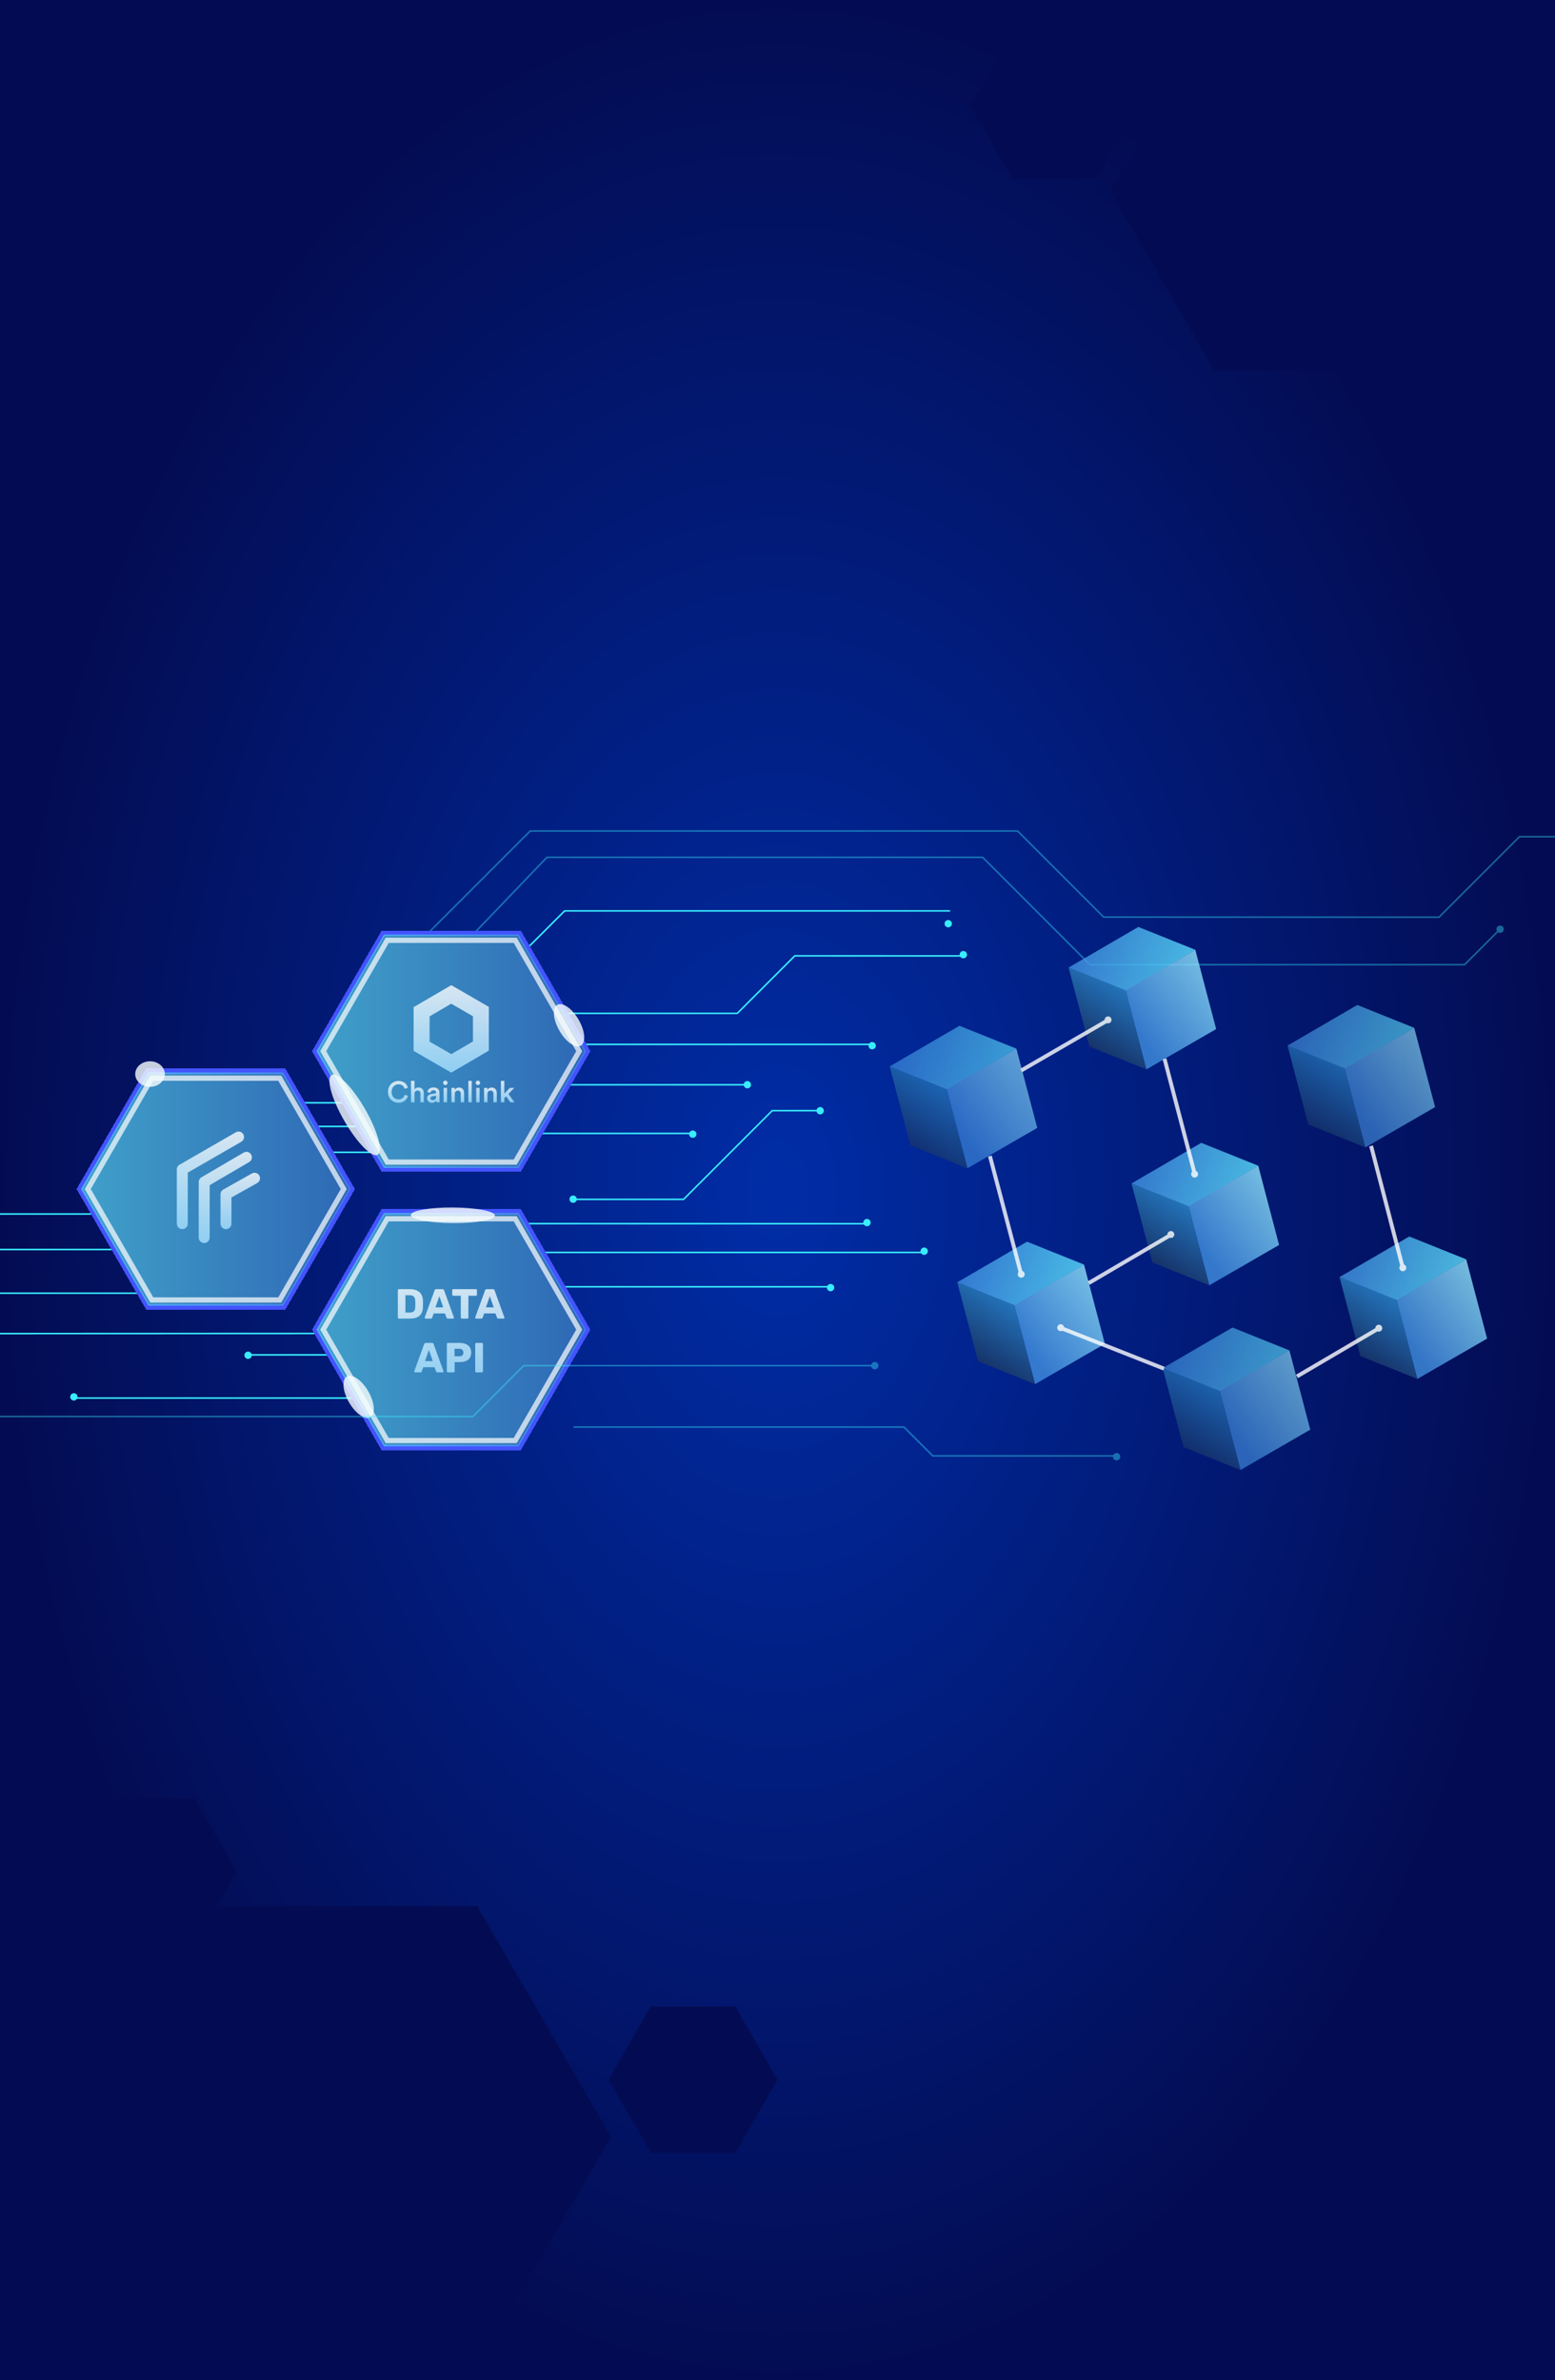 <svg width="598" height="915" viewBox="0 0 598 915" fill="none" xmlns="http://www.w3.org/2000/svg">
<g clip-path="url(#clip0_3856_32002)">
<rect width="598" height="915" fill="url(#paint0_radial_3856_32002)"/>
<path d="M438 40.5L421.75 68.646L389.25 68.646L373 40.5L389.25 12.354L421.75 12.354L438 40.5Z" fill="#030C52"/>
<path d="M366.072 355.091C366.072 354.312 365.441 353.68 364.661 353.68C363.882 353.68 363.25 354.312 363.25 355.091C363.25 355.871 363.882 356.503 364.661 356.503C365.441 356.503 366.072 355.871 366.072 355.091Z" fill="#39EDFF"/>
<path d="M587 73.5L547 142.349L467 142.349L427 73.5L467 4.651L547 4.651L587 73.5Z" fill="#030C52"/>
<path d="M91 719.5L74.75 747.646L42.25 747.646L26 719.5L42.25 691.354L74.75 691.354L91 719.5Z" fill="#030C52"/>
<path d="M370.5 367.479L305.655 367.447L283.531 389.571L151 389.571" stroke="#39EDFF" stroke-width="0.6" stroke-miterlimit="10"/>
<path d="M124.527 398.827L203.874 319.48L391.349 319.48L424.418 352.55L553.393 352.599L584.343 321.649L619.236 321.649" stroke="#39EDFF" stroke-opacity="0.4" stroke-width="0.6" stroke-miterlimit="10"/>
<path d="M-26.824 466.69L50.223 466.69L93.001 423.912L143.352 423.961L165.825 401.488L336.001 401.488" stroke="#39EDFF" stroke-width="0.6" stroke-miterlimit="10"/>
<path d="M95.504 520.853L166.616 520.853L205.993 481.475H355.504" stroke="#39EDFF" stroke-width="0.6" stroke-miterlimit="10"/>
<path d="M-56.789 497.148L63.838 497.148L118.001 442.985L188.988 442.985L214.961 417.013H287.001" stroke="#39EDFF" stroke-width="0.6" stroke-miterlimit="10"/>
<path d="M164 435.722L266.456 435.722" stroke="#39EDFF" stroke-width="0.6" stroke-miterlimit="10"/>
<path d="M165.82 401.488L217.125 350.183L365.37 350.183" stroke="#39EDFF" stroke-width="0.6" stroke-miterlimit="10"/>
<path d="M220 461.071L262.864 461.072L296.968 426.967L315.5 426.967" stroke="#39EDFF" stroke-width="0.6" stroke-miterlimit="10"/>
<path d="M28.273 537.461L179.574 537.461L203.501 494.683L320.501 494.683" stroke="#39EDFF" stroke-width="0.6" stroke-miterlimit="10"/>
<path d="M-10.512 512.672L141.528 512.623L183.764 470.387L334.03 470.436" stroke="#39EDFF" stroke-width="0.6" stroke-miterlimit="10"/>
<path d="M-48.754 480.341L50.208 480.341L97.52 433.029L173.219 433.029" stroke="#39EDFF" stroke-width="0.6" stroke-miterlimit="10"/>
<g opacity="0.4">
<path d="M148.998 393.587L210.325 329.584L377.89 329.583L419.14 370.834L563.245 370.834L577.34 356.739" stroke="#39EDFF" stroke-width="0.6" stroke-miterlimit="10"/>
<path d="M578.304 357.217C578.304 356.438 577.673 355.807 576.894 355.807C576.116 355.807 575.484 356.438 575.484 357.217C575.484 357.996 576.116 358.627 576.894 358.627C577.673 358.627 578.304 357.996 578.304 357.217Z" fill="#39EDFF"/>
</g>
<path d="M371.877 366.997C371.877 366.218 371.245 365.586 370.466 365.586C369.686 365.586 369.055 366.218 369.055 366.997C369.055 367.777 369.686 368.409 370.466 368.409C371.245 368.409 371.877 367.777 371.877 366.997Z" fill="#39EDFF"/>
<path d="M336.822 401.997C336.822 401.218 336.191 400.586 335.411 400.586C334.632 400.586 334 401.218 334 401.997C334 402.777 334.632 403.409 335.411 403.409C336.191 403.409 336.822 402.777 336.822 401.997Z" fill="#39EDFF"/>
<path d="M288.822 416.997C288.822 416.218 288.191 415.586 287.411 415.586C286.632 415.586 286 416.218 286 416.997C286 417.777 286.632 418.409 287.411 418.409C288.191 418.409 288.822 417.777 288.822 416.997Z" fill="#39EDFF"/>
<path d="M316.822 426.997C316.822 426.218 316.191 425.586 315.411 425.586C314.632 425.586 314 426.218 314 426.997C314 427.777 314.632 428.409 315.411 428.409C316.191 428.409 316.822 427.777 316.822 426.997Z" fill="#39EDFF"/>
<path d="M221.822 460.997C221.822 460.218 221.191 459.586 220.411 459.586C219.632 459.586 219 460.218 219 460.997C219 461.777 219.632 462.409 220.411 462.409C221.191 462.409 221.822 461.777 221.822 460.997Z" fill="#39EDFF"/>
<path d="M267.822 435.997C267.822 435.218 267.191 434.586 266.411 434.586C265.632 434.586 265 435.218 265 435.997C265 436.777 265.632 437.409 266.411 437.409C267.191 437.409 267.822 436.777 267.822 435.997Z" fill="#39EDFF"/>
<path d="M175.302 432.899C175.302 431.706 174.334 430.739 173.141 430.739C171.948 430.739 170.98 431.706 170.98 432.899C170.98 434.093 171.948 435.06 173.141 435.06C174.334 435.06 175.302 434.093 175.302 432.899Z" fill="#39EDFF"/>
<path d="M57.045 411.914L109.695 411.914L136.02 457.51L109.695 503.106L57.045 503.106L30.72 457.51L57.045 411.914Z" fill="#030C52"/>
<g filter="url(#filter0_d_3856_32002)">
<path d="M109.157 411.757L135.341 457.11L109.157 502.464L56.787 502.464L30.602 457.11L56.787 411.757L109.157 411.757Z" stroke="#4353FF" stroke-width="2" shape-rendering="crispEdges"/>
</g>
<path d="M134.758 457.111L108.865 501.958L57.08 501.958L31.188 457.111L57.08 412.264L108.865 412.264L134.758 457.111Z" fill="url(#paint1_linear_3856_32002)" fill-opacity="0.7"/>
<path opacity="0.7" d="M107.586 414.483L132.197 457.11L107.586 499.738L58.364 499.738L33.753 457.11L58.364 414.483L107.586 414.483Z" stroke="white" stroke-width="2"/>
<g style="mix-blend-mode:overlay" opacity="0.8">
<g filter="url(#filter1_f_3856_32002)">
<ellipse cx="57.697" cy="412.899" rx="5.697" ry="4.911" fill="#F8FEFE"/>
</g>
<g filter="url(#filter2_f_3856_32002)">
<ellipse cx="57.699" cy="412.899" rx="3.738" ry="3.222" fill="#F8FEFE"/>
</g>
</g>
<path d="M147.596 465.963L200.246 465.963L226.571 511.559L200.246 557.155L147.596 557.155L121.271 511.559L147.596 465.963Z" fill="#030C52"/>
<g filter="url(#filter3_d_3856_32002)">
<path d="M199.707 465.806L225.892 511.159L199.707 556.512L147.338 556.512L121.153 511.159L147.338 465.806L199.707 465.806Z" stroke="#4353FF" stroke-width="2" shape-rendering="crispEdges"/>
</g>
<path d="M225.309 511.159L199.416 556.006L147.631 556.006L121.738 511.159L147.631 466.312L199.416 466.312L225.309 511.159Z" fill="url(#paint2_linear_3856_32002)" fill-opacity="0.7"/>
<path opacity="0.7" d="M198.137 468.531L222.748 511.159L198.137 553.786L148.915 553.786L124.303 511.159L148.915 468.531L198.137 468.531Z" stroke="white" stroke-width="2"/>
<path d="M153.403 506.912C153.296 506.912 153.199 506.874 153.113 506.799C153.038 506.713 153 506.616 153 506.508V495.991C153 495.872 153.038 495.775 153.113 495.7C153.199 495.624 153.296 495.586 153.403 495.586H157.598C159.179 495.586 160.405 495.964 161.276 496.719C162.148 497.474 162.605 498.569 162.648 500.003C162.659 500.316 162.664 500.731 162.664 501.249C162.664 501.767 162.659 502.177 162.648 502.479C162.594 503.978 162.148 505.095 161.309 505.828C160.481 506.551 159.271 506.912 157.679 506.912H153.403ZM157.598 504.582C158.308 504.582 158.83 504.415 159.163 504.081C159.496 503.736 159.674 503.191 159.695 502.447C159.717 502.134 159.728 501.729 159.728 501.233C159.728 500.737 159.717 500.338 159.695 500.036C159.674 499.313 159.48 498.779 159.115 498.434C158.76 498.089 158.227 497.916 157.517 497.916H155.904V504.582H157.598Z" fill="url(#paint3_linear_3856_32002)" fill-opacity="0.8"/>
<path d="M163.667 506.912C163.581 506.912 163.5 506.88 163.425 506.815C163.36 506.74 163.328 506.659 163.328 506.572C163.328 506.508 163.334 506.459 163.344 506.427L167.136 496.039C167.168 495.91 167.238 495.802 167.345 495.716C167.453 495.629 167.593 495.586 167.765 495.586H170.153C170.325 495.586 170.465 495.629 170.572 495.716C170.68 495.802 170.75 495.91 170.782 496.039L174.557 506.427L174.589 506.572C174.589 506.659 174.552 506.74 174.476 506.815C174.412 506.88 174.331 506.912 174.234 506.912H172.25C171.992 506.912 171.82 506.799 171.734 506.572L171.105 504.922H166.797L166.184 506.572C166.098 506.799 165.92 506.912 165.651 506.912H163.667ZM170.459 502.592L168.959 498.321L167.458 502.592H170.459Z" fill="url(#paint4_linear_3856_32002)" fill-opacity="0.8"/>
<path d="M177.599 506.912C177.491 506.912 177.394 506.874 177.308 506.799C177.233 506.713 177.195 506.616 177.195 506.508V498.127H174.324C174.216 498.127 174.119 498.089 174.033 498.013C173.958 497.927 173.92 497.83 173.92 497.722V495.991C173.92 495.872 173.958 495.775 174.033 495.7C174.119 495.624 174.216 495.586 174.324 495.586H183.004C183.122 495.586 183.219 495.624 183.294 495.7C183.369 495.775 183.407 495.872 183.407 495.991V497.722C183.407 497.841 183.369 497.938 183.294 498.013C183.219 498.089 183.122 498.127 183.004 498.127H180.132V506.508C180.132 506.616 180.094 506.713 180.019 506.799C179.944 506.874 179.847 506.912 179.728 506.912H177.599Z" fill="url(#paint5_linear_3856_32002)" fill-opacity="0.8"/>
<path d="M183.078 506.912C182.992 506.912 182.911 506.88 182.836 506.815C182.771 506.74 182.739 506.659 182.739 506.572C182.739 506.508 182.744 506.459 182.755 506.427L186.546 496.039C186.579 495.91 186.649 495.802 186.756 495.716C186.864 495.629 187.003 495.586 187.176 495.586H189.563C189.735 495.586 189.875 495.629 189.983 495.716C190.09 495.802 190.16 495.91 190.192 496.039L193.968 506.427L194 506.572C194 506.659 193.962 506.74 193.887 506.815C193.823 506.88 193.742 506.912 193.645 506.912H191.661C191.403 506.912 191.23 506.799 191.144 506.572L190.515 504.922H186.208L185.594 506.572C185.508 506.799 185.331 506.912 185.062 506.912H183.078ZM189.87 502.592L188.369 498.321L186.869 502.592H189.87Z" fill="url(#paint6_linear_3856_32002)" fill-opacity="0.8"/>
<path d="M159.649 527.586C159.563 527.586 159.483 527.554 159.407 527.489C159.343 527.414 159.311 527.333 159.311 527.247C159.311 527.182 159.316 527.133 159.327 527.101L163.118 516.713C163.15 516.584 163.22 516.476 163.328 516.39C163.435 516.304 163.575 516.26 163.747 516.26H166.135C166.307 516.26 166.447 516.304 166.555 516.39C166.662 516.476 166.732 516.584 166.764 516.713L170.54 527.101L170.572 527.247C170.572 527.333 170.534 527.414 170.459 527.489C170.394 527.554 170.314 527.586 170.217 527.586H168.232C167.974 527.586 167.802 527.473 167.716 527.247L167.087 525.596H162.779L162.166 527.247C162.08 527.473 161.903 527.586 161.634 527.586H159.649ZM166.442 523.266L164.941 518.995L163.441 523.266H166.442Z" fill="url(#paint7_linear_3856_32002)" fill-opacity="0.8"/>
<path d="M172.247 527.586C172.139 527.586 172.042 527.549 171.956 527.473C171.881 527.387 171.843 527.29 171.843 527.182V516.665C171.843 516.546 171.881 516.449 171.956 516.374C172.042 516.298 172.139 516.26 172.247 516.26H176.764C178.141 516.26 179.222 516.579 180.007 517.215C180.803 517.851 181.201 518.779 181.201 519.998C181.201 521.206 180.808 522.118 180.023 522.732C179.238 523.336 178.152 523.638 176.764 523.638H174.844V527.182C174.844 527.3 174.801 527.398 174.715 527.473C174.64 527.549 174.543 527.586 174.425 527.586H172.247ZM176.683 521.406C177.157 521.406 177.528 521.287 177.797 521.05C178.066 520.802 178.2 520.44 178.2 519.966C178.2 519.523 178.071 519.173 177.813 518.914C177.565 518.644 177.189 518.509 176.683 518.509H174.796V521.406H176.683Z" fill="url(#paint8_linear_3856_32002)" fill-opacity="0.8"/>
<path d="M183.149 527.586C183.042 527.586 182.945 527.549 182.859 527.473C182.784 527.387 182.746 527.29 182.746 527.182V516.665C182.746 516.546 182.784 516.449 182.859 516.374C182.945 516.298 183.042 516.26 183.149 516.26H185.311C185.43 516.26 185.526 516.298 185.602 516.374C185.688 516.449 185.731 516.546 185.731 516.665V527.182C185.731 527.3 185.688 527.398 185.602 527.473C185.526 527.549 185.43 527.586 185.311 527.586H183.149Z" fill="url(#paint9_linear_3856_32002)" fill-opacity="0.8"/>
<g style="mix-blend-mode:overlay" opacity="0.8">
<g filter="url(#filter4_f_3856_32002)">
<ellipse cx="137.923" cy="536.987" rx="9.051" ry="4.259" transform="rotate(60 137.923 536.987)" fill="#F8FEFE"/>
</g>
<g filter="url(#filter5_f_3856_32002)">
<ellipse cx="137.924" cy="536.987" rx="5.939" ry="2.795" transform="rotate(60 137.924 536.987)" fill="#F8FEFE"/>
</g>
</g>
<g style="mix-blend-mode:overlay" opacity="0.8">
<g filter="url(#filter6_f_3856_32002)">
<ellipse cx="174.157" cy="467.188" rx="16.176" ry="3.001" transform="rotate(-179.615 174.157 467.188)" fill="#F8FEFE"/>
</g>
<g filter="url(#filter7_f_3856_32002)">
<ellipse cx="174.157" cy="467.188" rx="10.614" ry="1.969" transform="rotate(-179.615 174.157 467.188)" fill="#F8FEFE"/>
</g>
</g>
<path d="M147.596 358.914L200.246 358.914L226.571 404.51L200.246 450.106L147.596 450.106L121.271 404.51L147.596 358.914Z" fill="#030C52"/>
<g filter="url(#filter8_d_3856_32002)">
<path d="M199.707 358.757L225.892 404.11L199.707 449.464L147.338 449.464L121.153 404.11L147.338 358.757L199.707 358.757Z" stroke="#4353FF" stroke-width="2" shape-rendering="crispEdges"/>
</g>
<path d="M225.309 404.111L199.416 448.958L147.631 448.958L121.738 404.111L147.631 359.264L199.416 359.264L225.309 404.111Z" fill="url(#paint10_linear_3856_32002)" fill-opacity="0.7"/>
<path opacity="0.7" d="M198.137 361.483L222.748 404.11L198.137 446.738L148.915 446.738L124.303 404.11L148.915 361.483L198.137 361.483Z" stroke="white" stroke-width="2"/>
<path d="M173.525 385.851L181.88 390.687V400.376L173.562 405.229L165.207 400.448V390.719L173.525 385.851ZM173.525 378.733L170.462 380.521L162.125 385.394L159.062 387.182V403.99L162.125 405.76L170.48 410.577L173.544 412.348L176.607 410.559L184.925 405.687L187.988 403.899V387.073L184.925 385.303L176.57 380.467L173.525 378.733Z" fill="url(#paint11_linear_3856_32002)" fill-opacity="0.8"/>
<path d="M149.216 419.73C149.177 418.662 149.563 417.622 150.288 416.839C151.014 416.056 152.021 415.594 153.086 415.554H153.247C155.294 415.554 156.501 416.752 156.859 418.161L155.577 418.593C155.465 418.068 155.168 417.601 154.74 417.279C154.312 416.957 153.781 416.8 153.247 416.839C151.928 416.839 150.597 417.803 150.597 419.755C150.597 421.706 151.892 422.632 153.26 422.632C153.797 422.646 154.324 422.479 154.757 422.159C155.19 421.84 155.504 421.384 155.651 420.866L156.896 421.274C156.681 422.067 156.202 422.763 155.538 423.246C154.874 423.729 154.066 423.97 153.246 423.93C152.725 423.94 152.207 423.847 151.722 423.656C151.236 423.465 150.793 423.18 150.418 422.818C150.042 422.455 149.742 422.022 149.533 421.543C149.325 421.064 149.213 420.549 149.204 420.026C149.202 419.927 149.206 419.829 149.216 419.73" fill="url(#paint12_linear_3856_32002)" fill-opacity="0.8"/>
<path d="M159.398 423.743H158.055V415.528H159.398V418.752C159.589 418.525 159.83 418.344 160.101 418.224C160.372 418.104 160.667 418.048 160.964 418.06C162.32 418.06 162.985 419.036 162.985 420.247V423.744H161.678V420.469C161.717 420.189 161.645 419.905 161.477 419.678C161.308 419.451 161.057 419.301 160.778 419.259C160.7 419.246 160.621 419.246 160.543 419.259C160.24 419.26 159.949 419.382 159.734 419.597C159.52 419.812 159.399 420.104 159.397 420.408V423.743H159.398Z" fill="url(#paint13_linear_3856_32002)" fill-opacity="0.8"/>
<path d="M165.904 420.589L167.321 420.367C167.642 420.329 167.728 420.156 167.728 419.971C167.728 419.502 167.42 419.131 166.681 419.131C166.408 419.109 166.136 419.194 165.924 419.37C165.712 419.545 165.577 419.796 165.547 420.07V420.12L164.352 419.848C164.45 418.897 165.313 418.044 166.669 418.044C168.37 418.044 169.011 419.008 169.011 420.132V422.875C169.005 423.174 169.03 423.472 169.085 423.765H167.863C167.816 423.533 167.799 423.297 167.813 423.061C167.629 423.341 167.375 423.569 167.077 423.722C166.779 423.876 166.447 423.95 166.112 423.938C165.657 423.974 165.206 423.83 164.856 423.537C164.505 423.243 164.284 422.824 164.238 422.369V422.282C164.226 421.257 164.953 420.726 165.902 420.59L165.904 420.589ZM167.714 421.479V421.232L166.272 421.442C166.076 421.45 165.891 421.532 165.753 421.672C165.616 421.812 165.537 421.999 165.532 422.195C165.532 422.292 165.551 422.387 165.589 422.476C165.626 422.564 165.681 422.644 165.75 422.711C165.819 422.778 165.901 422.831 165.991 422.865C166.08 422.899 166.176 422.915 166.272 422.912H166.334C166.498 422.931 166.665 422.918 166.824 422.873C166.984 422.827 167.132 422.751 167.262 422.647C167.391 422.544 167.499 422.416 167.579 422.27C167.659 422.125 167.709 421.965 167.727 421.8V421.775C167.747 421.677 167.743 421.575 167.714 421.479Z" fill="url(#paint14_linear_3856_32002)" fill-opacity="0.8"/>
<path d="M171.245 415.416C171.415 415.412 171.582 415.459 171.725 415.551C171.868 415.643 171.981 415.775 172.049 415.932C172.117 416.088 172.137 416.261 172.107 416.428C172.076 416.596 171.997 416.751 171.878 416.873C171.76 416.995 171.608 417.079 171.441 417.115C171.275 417.15 171.102 417.135 170.944 417.072C170.786 417.008 170.651 416.899 170.555 416.758C170.46 416.617 170.408 416.451 170.407 416.281C170.403 416.168 170.422 416.056 170.463 415.952C170.503 415.847 170.565 415.751 170.643 415.67C170.721 415.59 170.815 415.526 170.918 415.482C171.021 415.438 171.133 415.416 171.245 415.416ZM170.604 423.767V418.22H171.923V423.742L170.604 423.767Z" fill="url(#paint15_linear_3856_32002)" fill-opacity="0.8"/>
<path d="M174.917 423.751H173.598V418.23H174.88V418.971C175.048 418.691 175.287 418.461 175.573 418.303C175.859 418.144 176.18 418.064 176.507 418.069C177.85 418.069 178.491 419.046 178.491 420.256V423.753H177.185V420.477C177.185 419.798 176.877 419.254 176.05 419.254C175.742 419.257 175.447 419.381 175.23 419.601C175.012 419.821 174.891 420.118 174.892 420.428V420.562L174.917 423.751Z" fill="url(#paint16_linear_3856_32002)" fill-opacity="0.8"/>
<path d="M180.109 415.528H181.416V423.743H180.109V415.528Z" fill="url(#paint17_linear_3856_32002)" fill-opacity="0.8"/>
<path d="M183.78 415.416C183.95 415.415 184.116 415.464 184.257 415.558C184.399 415.651 184.509 415.784 184.575 415.941C184.641 416.097 184.659 416.27 184.628 416.436C184.596 416.603 184.515 416.757 184.396 416.878C184.277 416.999 184.125 417.081 183.959 417.116C183.794 417.15 183.621 417.134 183.464 417.07C183.307 417.007 183.173 416.898 183.078 416.757C182.982 416.617 182.931 416.451 182.93 416.281V416.269C182.929 416.157 182.95 416.045 182.993 415.942C183.035 415.838 183.098 415.744 183.177 415.664C183.256 415.585 183.35 415.522 183.454 415.48C183.557 415.437 183.668 415.416 183.78 415.416ZM183.127 423.768V418.221H184.433V423.743L183.127 423.768Z" fill="url(#paint18_linear_3856_32002)" fill-opacity="0.8"/>
<path d="M187.459 423.751H186.152V418.23H187.434V418.971C187.603 418.691 187.842 418.461 188.128 418.303C188.413 418.144 188.735 418.064 189.061 418.069C190.405 418.069 191.058 419.046 191.058 420.256V423.753H189.752V420.477C189.792 420.197 189.719 419.913 189.551 419.686C189.382 419.459 189.131 419.309 188.852 419.267C188.774 419.255 188.695 419.255 188.618 419.267C188.466 419.266 188.315 419.295 188.175 419.354C188.034 419.412 187.907 419.497 187.8 419.606C187.693 419.714 187.609 419.842 187.553 419.984C187.496 420.125 187.468 420.276 187.471 420.428V420.564L187.459 423.751Z" fill="url(#paint19_linear_3856_32002)" fill-opacity="0.8"/>
<path d="M195.53 420.543L197.847 423.744H196.232L194.617 421.458L193.939 422.174V423.743H192.633V415.528H193.939V420.445L196.06 418.221H197.797L195.53 420.543Z" fill="url(#paint20_linear_3856_32002)" fill-opacity="0.8"/>
<g style="mix-blend-mode:overlay" opacity="0.8">
<g filter="url(#filter9_f_3856_32002)">
<ellipse cx="218.837" cy="394.142" rx="9.051" ry="4.259" transform="rotate(60 218.837 394.142)" fill="#F8FEFE"/>
</g>
<g filter="url(#filter10_f_3856_32002)">
<ellipse cx="218.838" cy="394.143" rx="5.939" ry="2.795" transform="rotate(60 218.838 394.143)" fill="#F8FEFE"/>
</g>
</g>
<g style="mix-blend-mode:overlay" opacity="0.8">
<g filter="url(#filter11_f_3856_32002)">
<ellipse cx="136.382" cy="428.594" rx="17.703" ry="4.584" transform="rotate(60 136.382 428.594)" fill="#F8FEFE"/>
</g>
<g filter="url(#filter12_f_3856_32002)">
<ellipse cx="136.379" cy="428.593" rx="11.617" ry="3.008" transform="rotate(60 136.379 428.593)" fill="#F8FEFE"/>
</g>
</g>
<path d="M432.834 380.645L459.669 365.134L467.693 395.6L440.857 411.111L432.834 380.645Z" fill="url(#paint21_linear_3856_32002)" fill-opacity="0.8"/>
<path d="M432.857 380.732L440.867 411.112L418.942 402.304L410.931 371.924L432.857 380.732Z" fill="url(#paint22_linear_3856_32002)"/>
<path d="M410.941 371.95L437.77 356.342L459.678 365.133L432.849 380.741L410.941 371.95Z" fill="url(#paint23_linear_3856_32002)" fill-opacity="0.8"/>
<path d="M457.029 463.645L483.865 448.134L491.888 478.6L465.052 494.111L457.029 463.645Z" fill="url(#paint24_linear_3856_32002)" fill-opacity="0.8"/>
<path d="M457.052 463.732L465.062 494.112L443.137 485.304L435.126 454.924L457.052 463.732Z" fill="url(#paint25_linear_3856_32002)"/>
<path d="M435.137 454.95L461.965 439.342L483.873 448.133L457.044 463.741L435.137 454.95Z" fill="url(#paint26_linear_3856_32002)" fill-opacity="0.8"/>
<path d="M537.029 499.645L563.865 484.134L571.888 514.6L545.052 530.111L537.029 499.645Z" fill="url(#paint27_linear_3856_32002)" fill-opacity="0.8"/>
<path d="M537.052 499.732L545.062 530.112L523.137 521.304L515.126 490.924L537.052 499.732Z" fill="url(#paint28_linear_3856_32002)"/>
<path d="M515.137 490.95L541.965 475.342L563.873 484.133L537.044 499.741L515.137 490.95Z" fill="url(#paint29_linear_3856_32002)" fill-opacity="0.8"/>
<path d="M390.029 501.645L416.865 486.134L424.888 516.6L398.052 532.111L390.029 501.645Z" fill="url(#paint30_linear_3856_32002)" fill-opacity="0.8"/>
<path d="M390.052 501.732L398.062 532.112L376.137 523.304L368.126 492.924L390.052 501.732Z" fill="url(#paint31_linear_3856_32002)"/>
<path d="M368.137 492.95L394.965 477.342L416.873 486.133L390.044 501.741L368.137 492.95Z" fill="url(#paint32_linear_3856_32002)" fill-opacity="0.8"/>
<g opacity="0.8">
<path d="M364.029 418.645L390.865 403.134L398.888 433.6L372.052 449.111L364.029 418.645Z" fill="url(#paint33_linear_3856_32002)" fill-opacity="0.8"/>
<path d="M364.052 418.732L372.062 449.112L350.137 440.304L342.126 409.924L364.052 418.732Z" fill="url(#paint34_linear_3856_32002)"/>
<path d="M342.137 409.95L368.965 394.342L390.873 403.133L364.044 418.741L342.137 409.95Z" fill="url(#paint35_linear_3856_32002)" fill-opacity="0.8"/>
<path d="M517.029 410.645L543.865 395.134L551.888 425.6L525.052 441.111L517.029 410.645Z" fill="url(#paint36_linear_3856_32002)" fill-opacity="0.8"/>
<path d="M517.052 410.732L525.062 441.112L503.137 432.304L495.126 401.924L517.052 410.732Z" fill="url(#paint37_linear_3856_32002)"/>
<path d="M495.137 401.95L521.965 386.342L543.873 395.133L517.044 410.741L495.137 401.95Z" fill="url(#paint38_linear_3856_32002)" fill-opacity="0.8"/>
<path d="M469.029 534.645L495.865 519.134L503.888 549.6L477.052 565.111L469.029 534.645Z" fill="url(#paint39_linear_3856_32002)" fill-opacity="0.8"/>
<path d="M469.052 534.732L477.062 565.112L455.137 556.304L447.126 525.924L469.052 534.732Z" fill="url(#paint40_linear_3856_32002)"/>
<path d="M447.137 525.95L473.965 510.342L495.873 519.133L469.044 534.741L447.137 525.95Z" fill="url(#paint41_linear_3856_32002)" fill-opacity="0.8"/>
<path d="M392.699 411.541L426.123 392.169" stroke="white" stroke-width="1.5"/>
<path d="M418.684 493.25L450.272 474.704" stroke="white" stroke-width="1.5"/>
<path d="M498.766 529.129L530.354 510.583" stroke="white" stroke-width="1.5"/>
<path d="M380.695 444.436L392.699 489.855" stroke="white" stroke-width="1.5"/>
<path d="M447.837 407.037L459.47 451.367" stroke="white" stroke-width="1.5"/>
<path d="M527.282 440.531L539.579 487.808" stroke="white" stroke-width="1.5"/>
<path d="M447.632 526.149L407.905 510.492" stroke="white" stroke-width="1.5"/>
<circle cx="459.412" cy="451.367" r="1.33" fill="white"/>
<circle cx="450.272" cy="474.577" r="1.33" fill="white"/>
<circle cx="392.729" cy="489.855" r="1.33" fill="white"/>
<circle cx="426.123" cy="392.067" r="1.33" fill="white"/>
<circle cx="407.904" cy="510.406" r="1.33" fill="white"/>
<circle cx="530.24" cy="510.583" r="1.33" fill="white"/>
<circle cx="539.475" cy="487.366" r="1.33" fill="white"/>
</g>
<path d="M334.822 469.997C334.822 469.218 334.191 468.586 333.411 468.586C332.632 468.586 332 469.218 332 469.997C332 470.777 332.632 471.409 333.411 471.409C334.191 471.409 334.822 470.777 334.822 469.997Z" fill="#39EDFF"/>
<path d="M356.822 480.997C356.822 480.218 356.191 479.586 355.411 479.586C354.632 479.586 354 480.218 354 480.997C354 481.777 354.632 482.409 355.411 482.409C356.191 482.409 356.822 481.777 356.822 480.997Z" fill="#39EDFF"/>
<path d="M320.822 494.997C320.822 494.218 320.191 493.586 319.411 493.586C318.632 493.586 318 494.218 318 494.997C318 495.777 318.632 496.409 319.411 496.409C320.191 496.409 320.822 495.777 320.822 494.997Z" fill="#39EDFF"/>
<g opacity="0.4">
<path d="M0 544.559L181.841 544.559L201.407 524.993H336.74" stroke="#39EDFF" stroke-width="0.6" stroke-miterlimit="10"/>
<path d="M337.822 524.997C337.822 524.218 337.191 523.586 336.411 523.586C335.632 523.586 335 524.218 335 524.997C335 525.777 335.632 526.409 336.411 526.409C337.191 526.409 337.822 525.777 337.822 524.997Z" fill="#39EDFF"/>
</g>
<g opacity="0.4">
<path d="M220.5 548.601L347.632 548.601L358.721 559.689L430 559.689" stroke="#39EDFF" stroke-width="0.6" stroke-miterlimit="10"/>
<path d="M430.822 559.998C430.822 559.218 430.191 558.587 429.411 558.587C428.632 558.587 428 559.218 428 559.998C428 560.777 428.632 561.409 429.411 561.409C430.191 561.409 430.822 560.777 430.822 559.998Z" fill="#39EDFF"/>
</g>
<path d="M96.822 520.997C96.822 520.218 96.191 519.586 95.411 519.586C94.632 519.586 94 520.218 94 520.997C94 521.777 94.632 522.409 95.411 522.409C96.191 522.409 96.822 521.777 96.822 520.997Z" fill="#39EDFF"/>
<path d="M29.822 536.997C29.822 536.218 29.191 535.586 28.411 535.586C27.632 535.586 27 536.218 27 536.997C27 537.777 27.632 538.409 28.411 538.409C29.191 538.409 29.822 537.777 29.822 536.997Z" fill="#39EDFF"/>
<path fill-rule="evenodd" clip-rule="evenodd" d="M96.587 443.843C97.174 444.846 96.836 446.135 95.833 446.721L80.638 455.606L80.622 475.776C80.621 476.938 79.679 477.879 78.517 477.878C77.355 477.877 76.413 476.934 76.414 475.772L76.43 454.396C76.431 453.649 76.828 452.959 77.473 452.581L93.709 443.088C94.712 442.502 96.001 442.84 96.587 443.843Z" fill="url(#paint42_linear_3856_32002)" fill-opacity="0.8"/>
<path fill-rule="evenodd" clip-rule="evenodd" d="M93.573 436.054C94.153 437.061 93.807 438.348 92.8 438.928L72.208 450.786V470.418C72.208 471.58 71.266 472.522 70.104 472.522C68.942 472.522 68 471.58 68 470.418V449.57C68 448.817 68.402 448.122 69.054 447.747L90.7 435.281C91.707 434.701 92.993 435.047 93.573 436.054Z" fill="url(#paint43_linear_3856_32002)" fill-opacity="0.8"/>
<path fill-rule="evenodd" clip-rule="evenodd" d="M99.728 451.924C100.297 452.937 99.937 454.22 98.923 454.789L89.005 460.357V470.429C89.005 471.591 88.063 472.533 86.901 472.533C85.739 472.533 84.797 471.591 84.797 470.429V459.125C84.797 458.364 85.208 457.663 85.871 457.29L96.863 451.119C97.876 450.55 99.159 450.911 99.728 451.924Z" fill="url(#paint44_linear_3856_32002)" fill-opacity="0.8"/>
<path d="M235 821.5L183.5 910.268L80.5 910.268L29 821.5L80.5 732.732L183.5 732.732L235 821.5Z" fill="#030C52"/>
<path d="M299 799.5L282.75 827.646L250.25 827.646L234 799.5L250.25 771.354L282.75 771.354L299 799.5Z" fill="#030C52"/>
</g>
<defs>
<filter id="filter0_d_3856_32002" x="24.449" y="405.757" width="117.047" height="102.706" filterUnits="userSpaceOnUse" color-interpolation-filters="sRGB">
<feFlood flood-opacity="0" result="BackgroundImageFix"/>
<feColorMatrix in="SourceAlpha" type="matrix" values="0 0 0 0 0 0 0 0 0 0 0 0 0 0 0 0 0 0 127 0" result="hardAlpha"/>
<feOffset/>
<feGaussianBlur stdDeviation="2.5"/>
<feComposite in2="hardAlpha" operator="out"/>
<feColorMatrix type="matrix" values="0 0 0 0 0 0 0 0 0 0 0 0 0 0 0 0 0 0 0.3 0"/>
<feBlend mode="normal" in2="BackgroundImageFix" result="effect1_dropShadow_3856_32002"/>
<feBlend mode="normal" in="SourceGraphic" in2="effect1_dropShadow_3856_32002" result="shape"/>
</filter>
<filter id="filter1_f_3856_32002" x="32" y="387.988" width="51.395" height="49.821" filterUnits="userSpaceOnUse" color-interpolation-filters="sRGB">
<feFlood flood-opacity="0" result="BackgroundImageFix"/>
<feBlend mode="normal" in="SourceGraphic" in2="BackgroundImageFix" result="shape"/>
<feGaussianBlur stdDeviation="10" result="effect1_foregroundBlur_3856_32002"/>
</filter>
<filter id="filter2_f_3856_32002" x="49.961" y="405.677" width="15.477" height="14.445" filterUnits="userSpaceOnUse" color-interpolation-filters="sRGB">
<feFlood flood-opacity="0" result="BackgroundImageFix"/>
<feBlend mode="normal" in="SourceGraphic" in2="BackgroundImageFix" result="shape"/>
<feGaussianBlur stdDeviation="2" result="effect1_foregroundBlur_3856_32002"/>
</filter>
<filter id="filter3_d_3856_32002" x="115" y="459.806" width="117.047" height="102.706" filterUnits="userSpaceOnUse" color-interpolation-filters="sRGB">
<feFlood flood-opacity="0" result="BackgroundImageFix"/>
<feColorMatrix in="SourceAlpha" type="matrix" values="0 0 0 0 0 0 0 0 0 0 0 0 0 0 0 0 0 0 127 0" result="hardAlpha"/>
<feOffset/>
<feGaussianBlur stdDeviation="2.5"/>
<feComposite in2="hardAlpha" operator="out"/>
<feColorMatrix type="matrix" values="0 0 0 0 0 0 0 0 0 0 0 0 0 0 0 0 0 0 0.3 0"/>
<feBlend mode="normal" in2="BackgroundImageFix" result="effect1_dropShadow_3856_32002"/>
<feBlend mode="normal" in="SourceGraphic" in2="effect1_dropShadow_3856_32002" result="shape"/>
</filter>
<filter id="filter4_f_3856_32002" x="112.086" y="508.862" width="51.676" height="56.248" filterUnits="userSpaceOnUse" color-interpolation-filters="sRGB">
<feFlood flood-opacity="0" result="BackgroundImageFix"/>
<feBlend mode="normal" in="SourceGraphic" in2="BackgroundImageFix" result="shape"/>
<feGaussianBlur stdDeviation="10" result="effect1_foregroundBlur_3856_32002"/>
</filter>
<filter id="filter5_f_3856_32002" x="130.094" y="527.656" width="15.66" height="18.662" filterUnits="userSpaceOnUse" color-interpolation-filters="sRGB">
<feFlood flood-opacity="0" result="BackgroundImageFix"/>
<feBlend mode="normal" in="SourceGraphic" in2="BackgroundImageFix" result="shape"/>
<feGaussianBlur stdDeviation="2" result="effect1_foregroundBlur_3856_32002"/>
</filter>
<filter id="filter6_f_3856_32002" x="137.98" y="444.185" width="72.352" height="46.007" filterUnits="userSpaceOnUse" color-interpolation-filters="sRGB">
<feFlood flood-opacity="0" result="BackgroundImageFix"/>
<feBlend mode="normal" in="SourceGraphic" in2="BackgroundImageFix" result="shape"/>
<feGaussianBlur stdDeviation="10" result="effect1_foregroundBlur_3856_32002"/>
</filter>
<filter id="filter7_f_3856_32002" x="159.543" y="461.217" width="29.227" height="11.941" filterUnits="userSpaceOnUse" color-interpolation-filters="sRGB">
<feFlood flood-opacity="0" result="BackgroundImageFix"/>
<feBlend mode="normal" in="SourceGraphic" in2="BackgroundImageFix" result="shape"/>
<feGaussianBlur stdDeviation="2" result="effect1_foregroundBlur_3856_32002"/>
</filter>
<filter id="filter8_d_3856_32002" x="115" y="352.757" width="117.047" height="102.706" filterUnits="userSpaceOnUse" color-interpolation-filters="sRGB">
<feFlood flood-opacity="0" result="BackgroundImageFix"/>
<feColorMatrix in="SourceAlpha" type="matrix" values="0 0 0 0 0 0 0 0 0 0 0 0 0 0 0 0 0 0 127 0" result="hardAlpha"/>
<feOffset/>
<feGaussianBlur stdDeviation="2.5"/>
<feComposite in2="hardAlpha" operator="out"/>
<feColorMatrix type="matrix" values="0 0 0 0 0 0 0 0 0 0 0 0 0 0 0 0 0 0 0.3 0"/>
<feBlend mode="normal" in2="BackgroundImageFix" result="effect1_dropShadow_3856_32002"/>
<feBlend mode="normal" in="SourceGraphic" in2="effect1_dropShadow_3856_32002" result="shape"/>
</filter>
<filter id="filter9_f_3856_32002" x="193" y="366.018" width="51.676" height="56.248" filterUnits="userSpaceOnUse" color-interpolation-filters="sRGB">
<feFlood flood-opacity="0" result="BackgroundImageFix"/>
<feBlend mode="normal" in="SourceGraphic" in2="BackgroundImageFix" result="shape"/>
<feGaussianBlur stdDeviation="10" result="effect1_foregroundBlur_3856_32002"/>
</filter>
<filter id="filter10_f_3856_32002" x="211.008" y="384.812" width="15.66" height="18.662" filterUnits="userSpaceOnUse" color-interpolation-filters="sRGB">
<feFlood flood-opacity="0" result="BackgroundImageFix"/>
<feBlend mode="normal" in="SourceGraphic" in2="BackgroundImageFix" result="shape"/>
<feGaussianBlur stdDeviation="2" result="effect1_foregroundBlur_3856_32002"/>
</filter>
<filter id="filter11_f_3856_32002" x="106.68" y="393.09" width="59.406" height="71.008" filterUnits="userSpaceOnUse" color-interpolation-filters="sRGB">
<feFlood flood-opacity="0" result="BackgroundImageFix"/>
<feBlend mode="normal" in="SourceGraphic" in2="BackgroundImageFix" result="shape"/>
<feGaussianBlur stdDeviation="10" result="effect1_foregroundBlur_3856_32002"/>
</filter>
<filter id="filter12_f_3856_32002" x="126.012" y="414.42" width="20.734" height="28.347" filterUnits="userSpaceOnUse" color-interpolation-filters="sRGB">
<feFlood flood-opacity="0" result="BackgroundImageFix"/>
<feBlend mode="normal" in="SourceGraphic" in2="BackgroundImageFix" result="shape"/>
<feGaussianBlur stdDeviation="2" result="effect1_foregroundBlur_3856_32002"/>
</filter>
<radialGradient id="paint0_radial_3856_32002" cx="0" cy="0" r="1" gradientUnits="userSpaceOnUse" gradientTransform="translate(299 457.5) rotate(90) scale(457.5 299)">
<stop stop-color="#002DA7"/>
<stop offset="1" stop-color="#030C52"/>
</radialGradient>
<linearGradient id="paint1_linear_3856_32002" x1="134.758" y1="457.111" x2="31.188" y2="457.111" gradientUnits="userSpaceOnUse">
<stop stop-color="#418FE0"/>
<stop offset="1" stop-color="#5ADFFD"/>
</linearGradient>
<linearGradient id="paint2_linear_3856_32002" x1="225.309" y1="511.159" x2="121.738" y2="511.159" gradientUnits="userSpaceOnUse">
<stop stop-color="#418FE0"/>
<stop offset="1" stop-color="#5ADFFD"/>
</linearGradient>
<linearGradient id="paint3_linear_3856_32002" x1="173.007" y1="490.732" x2="173.007" y2="532.081" gradientUnits="userSpaceOnUse">
<stop stop-color="white"/>
<stop offset="1" stop-color="#A5E0FF"/>
</linearGradient>
<linearGradient id="paint4_linear_3856_32002" x1="173.007" y1="490.732" x2="173.007" y2="532.081" gradientUnits="userSpaceOnUse">
<stop stop-color="white"/>
<stop offset="1" stop-color="#A5E0FF"/>
</linearGradient>
<linearGradient id="paint5_linear_3856_32002" x1="173.007" y1="490.732" x2="173.007" y2="532.081" gradientUnits="userSpaceOnUse">
<stop stop-color="white"/>
<stop offset="1" stop-color="#A5E0FF"/>
</linearGradient>
<linearGradient id="paint6_linear_3856_32002" x1="173.007" y1="490.732" x2="173.007" y2="532.081" gradientUnits="userSpaceOnUse">
<stop stop-color="white"/>
<stop offset="1" stop-color="#A5E0FF"/>
</linearGradient>
<linearGradient id="paint7_linear_3856_32002" x1="173.007" y1="490.732" x2="173.007" y2="532.081" gradientUnits="userSpaceOnUse">
<stop stop-color="white"/>
<stop offset="1" stop-color="#A5E0FF"/>
</linearGradient>
<linearGradient id="paint8_linear_3856_32002" x1="173.007" y1="490.732" x2="173.007" y2="532.081" gradientUnits="userSpaceOnUse">
<stop stop-color="white"/>
<stop offset="1" stop-color="#A5E0FF"/>
</linearGradient>
<linearGradient id="paint9_linear_3856_32002" x1="173.007" y1="490.732" x2="173.007" y2="532.081" gradientUnits="userSpaceOnUse">
<stop stop-color="white"/>
<stop offset="1" stop-color="#A5E0FF"/>
</linearGradient>
<linearGradient id="paint10_linear_3856_32002" x1="225.309" y1="404.111" x2="121.738" y2="404.111" gradientUnits="userSpaceOnUse">
<stop stop-color="#418FE0"/>
<stop offset="1" stop-color="#5ADFFD"/>
</linearGradient>
<linearGradient id="paint11_linear_3856_32002" x1="173.525" y1="378.733" x2="173.525" y2="412.348" gradientUnits="userSpaceOnUse">
<stop stop-color="white"/>
<stop offset="1" stop-color="#A5E0FF"/>
</linearGradient>
<linearGradient id="paint12_linear_3856_32002" x1="153.05" y1="415.554" x2="153.05" y2="423.934" gradientUnits="userSpaceOnUse">
<stop stop-color="white"/>
<stop offset="1" stop-color="#A5E0FF"/>
</linearGradient>
<linearGradient id="paint13_linear_3856_32002" x1="160.52" y1="415.528" x2="160.52" y2="423.744" gradientUnits="userSpaceOnUse">
<stop stop-color="white"/>
<stop offset="1" stop-color="#A5E0FF"/>
</linearGradient>
<linearGradient id="paint14_linear_3856_32002" x1="166.662" y1="418.044" x2="166.662" y2="423.943" gradientUnits="userSpaceOnUse">
<stop stop-color="white"/>
<stop offset="1" stop-color="#A5E0FF"/>
</linearGradient>
<linearGradient id="paint15_linear_3856_32002" x1="171.263" y1="415.416" x2="171.263" y2="423.767" gradientUnits="userSpaceOnUse">
<stop stop-color="white"/>
<stop offset="1" stop-color="#A5E0FF"/>
</linearGradient>
<linearGradient id="paint16_linear_3856_32002" x1="176.044" y1="418.069" x2="176.044" y2="423.753" gradientUnits="userSpaceOnUse">
<stop stop-color="white"/>
<stop offset="1" stop-color="#A5E0FF"/>
</linearGradient>
<linearGradient id="paint17_linear_3856_32002" x1="180.763" y1="415.528" x2="180.763" y2="423.743" gradientUnits="userSpaceOnUse">
<stop stop-color="white"/>
<stop offset="1" stop-color="#A5E0FF"/>
</linearGradient>
<linearGradient id="paint18_linear_3856_32002" x1="183.786" y1="415.416" x2="183.786" y2="423.768" gradientUnits="userSpaceOnUse">
<stop stop-color="white"/>
<stop offset="1" stop-color="#A5E0FF"/>
</linearGradient>
<linearGradient id="paint19_linear_3856_32002" x1="188.605" y1="418.069" x2="188.605" y2="423.753" gradientUnits="userSpaceOnUse">
<stop stop-color="white"/>
<stop offset="1" stop-color="#A5E0FF"/>
</linearGradient>
<linearGradient id="paint20_linear_3856_32002" x1="195.24" y1="415.528" x2="195.24" y2="423.744" gradientUnits="userSpaceOnUse">
<stop stop-color="white"/>
<stop offset="1" stop-color="#A5E0FF"/>
</linearGradient>
<linearGradient id="paint21_linear_3856_32002" x1="437.631" y1="400.735" x2="470.918" y2="375.497" gradientUnits="userSpaceOnUse">
<stop offset="0.048" stop-color="#418FE0"/>
<stop offset="1" stop-color="#97ECFF"/>
</linearGradient>
<linearGradient id="paint22_linear_3856_32002" x1="418.26" y1="403.737" x2="432.584" y2="381.227" gradientUnits="userSpaceOnUse">
<stop stop-color="#152F64"/>
<stop offset="1" stop-color="#2372B8"/>
</linearGradient>
<linearGradient id="paint23_linear_3856_32002" x1="415.289" y1="360.762" x2="455.33" y2="376.321" gradientUnits="userSpaceOnUse">
<stop stop-color="#418FE0"/>
<stop offset="1" stop-color="#5ADFFD"/>
</linearGradient>
<linearGradient id="paint24_linear_3856_32002" x1="461.827" y1="483.735" x2="495.114" y2="458.497" gradientUnits="userSpaceOnUse">
<stop offset="0.048" stop-color="#418FE0"/>
<stop offset="1" stop-color="#97ECFF"/>
</linearGradient>
<linearGradient id="paint25_linear_3856_32002" x1="442.455" y1="486.737" x2="456.779" y2="464.227" gradientUnits="userSpaceOnUse">
<stop stop-color="#152F64"/>
<stop offset="1" stop-color="#2372B8"/>
</linearGradient>
<linearGradient id="paint26_linear_3856_32002" x1="439.484" y1="443.762" x2="479.525" y2="459.321" gradientUnits="userSpaceOnUse">
<stop stop-color="#418FE0"/>
<stop offset="1" stop-color="#5ADFFD"/>
</linearGradient>
<linearGradient id="paint27_linear_3856_32002" x1="541.827" y1="519.735" x2="575.114" y2="494.497" gradientUnits="userSpaceOnUse">
<stop offset="0.048" stop-color="#418FE0"/>
<stop offset="1" stop-color="#97ECFF"/>
</linearGradient>
<linearGradient id="paint28_linear_3856_32002" x1="522.455" y1="522.737" x2="536.779" y2="500.227" gradientUnits="userSpaceOnUse">
<stop stop-color="#152F64"/>
<stop offset="1" stop-color="#2372B8"/>
</linearGradient>
<linearGradient id="paint29_linear_3856_32002" x1="519.484" y1="479.762" x2="559.525" y2="495.321" gradientUnits="userSpaceOnUse">
<stop stop-color="#418FE0"/>
<stop offset="1" stop-color="#5ADFFD"/>
</linearGradient>
<linearGradient id="paint30_linear_3856_32002" x1="394.827" y1="521.735" x2="428.114" y2="496.497" gradientUnits="userSpaceOnUse">
<stop offset="0.048" stop-color="#418FE0"/>
<stop offset="1" stop-color="#97ECFF"/>
</linearGradient>
<linearGradient id="paint31_linear_3856_32002" x1="375.455" y1="524.737" x2="389.779" y2="502.227" gradientUnits="userSpaceOnUse">
<stop stop-color="#152F64"/>
<stop offset="1" stop-color="#2372B8"/>
</linearGradient>
<linearGradient id="paint32_linear_3856_32002" x1="372.484" y1="481.762" x2="412.525" y2="497.321" gradientUnits="userSpaceOnUse">
<stop stop-color="#418FE0"/>
<stop offset="1" stop-color="#5ADFFD"/>
</linearGradient>
<linearGradient id="paint33_linear_3856_32002" x1="368.827" y1="438.735" x2="402.114" y2="413.497" gradientUnits="userSpaceOnUse">
<stop offset="0.048" stop-color="#418FE0"/>
<stop offset="1" stop-color="#97ECFF"/>
</linearGradient>
<linearGradient id="paint34_linear_3856_32002" x1="349.455" y1="441.737" x2="363.779" y2="419.227" gradientUnits="userSpaceOnUse">
<stop stop-color="#152F64"/>
<stop offset="1" stop-color="#2372B8"/>
</linearGradient>
<linearGradient id="paint35_linear_3856_32002" x1="346.484" y1="398.762" x2="386.525" y2="414.321" gradientUnits="userSpaceOnUse">
<stop stop-color="#418FE0"/>
<stop offset="1" stop-color="#5ADFFD"/>
</linearGradient>
<linearGradient id="paint36_linear_3856_32002" x1="521.827" y1="430.735" x2="555.114" y2="405.497" gradientUnits="userSpaceOnUse">
<stop offset="0.048" stop-color="#418FE0"/>
<stop offset="1" stop-color="#97ECFF"/>
</linearGradient>
<linearGradient id="paint37_linear_3856_32002" x1="502.455" y1="433.737" x2="516.779" y2="411.227" gradientUnits="userSpaceOnUse">
<stop stop-color="#152F64"/>
<stop offset="1" stop-color="#2372B8"/>
</linearGradient>
<linearGradient id="paint38_linear_3856_32002" x1="499.484" y1="390.762" x2="539.525" y2="406.321" gradientUnits="userSpaceOnUse">
<stop stop-color="#418FE0"/>
<stop offset="1" stop-color="#5ADFFD"/>
</linearGradient>
<linearGradient id="paint39_linear_3856_32002" x1="473.827" y1="554.735" x2="507.114" y2="529.497" gradientUnits="userSpaceOnUse">
<stop offset="0.048" stop-color="#418FE0"/>
<stop offset="1" stop-color="#97ECFF"/>
</linearGradient>
<linearGradient id="paint40_linear_3856_32002" x1="454.455" y1="557.737" x2="468.779" y2="535.227" gradientUnits="userSpaceOnUse">
<stop stop-color="#152F64"/>
<stop offset="1" stop-color="#2372B8"/>
</linearGradient>
<linearGradient id="paint41_linear_3856_32002" x1="451.484" y1="514.762" x2="491.525" y2="530.321" gradientUnits="userSpaceOnUse">
<stop stop-color="#418FE0"/>
<stop offset="1" stop-color="#5ADFFD"/>
</linearGradient>
<linearGradient id="paint42_linear_3856_32002" x1="86.645" y1="442.8" x2="86.645" y2="477.878" gradientUnits="userSpaceOnUse">
<stop stop-color="white"/>
<stop offset="1" stop-color="#A5E0FF"/>
</linearGradient>
<linearGradient id="paint43_linear_3856_32002" x1="80.927" y1="435" x2="80.927" y2="472.522" gradientUnits="userSpaceOnUse">
<stop stop-color="white"/>
<stop offset="1" stop-color="#A5E0FF"/>
</linearGradient>
<linearGradient id="paint44_linear_3856_32002" x1="92.397" y1="450.85" x2="92.397" y2="472.533" gradientUnits="userSpaceOnUse">
<stop stop-color="white"/>
<stop offset="1" stop-color="#A5E0FF"/>
</linearGradient>
<clipPath id="clip0_3856_32002">
<rect width="598" height="915" fill="white"/>
</clipPath>
</defs>
</svg>
